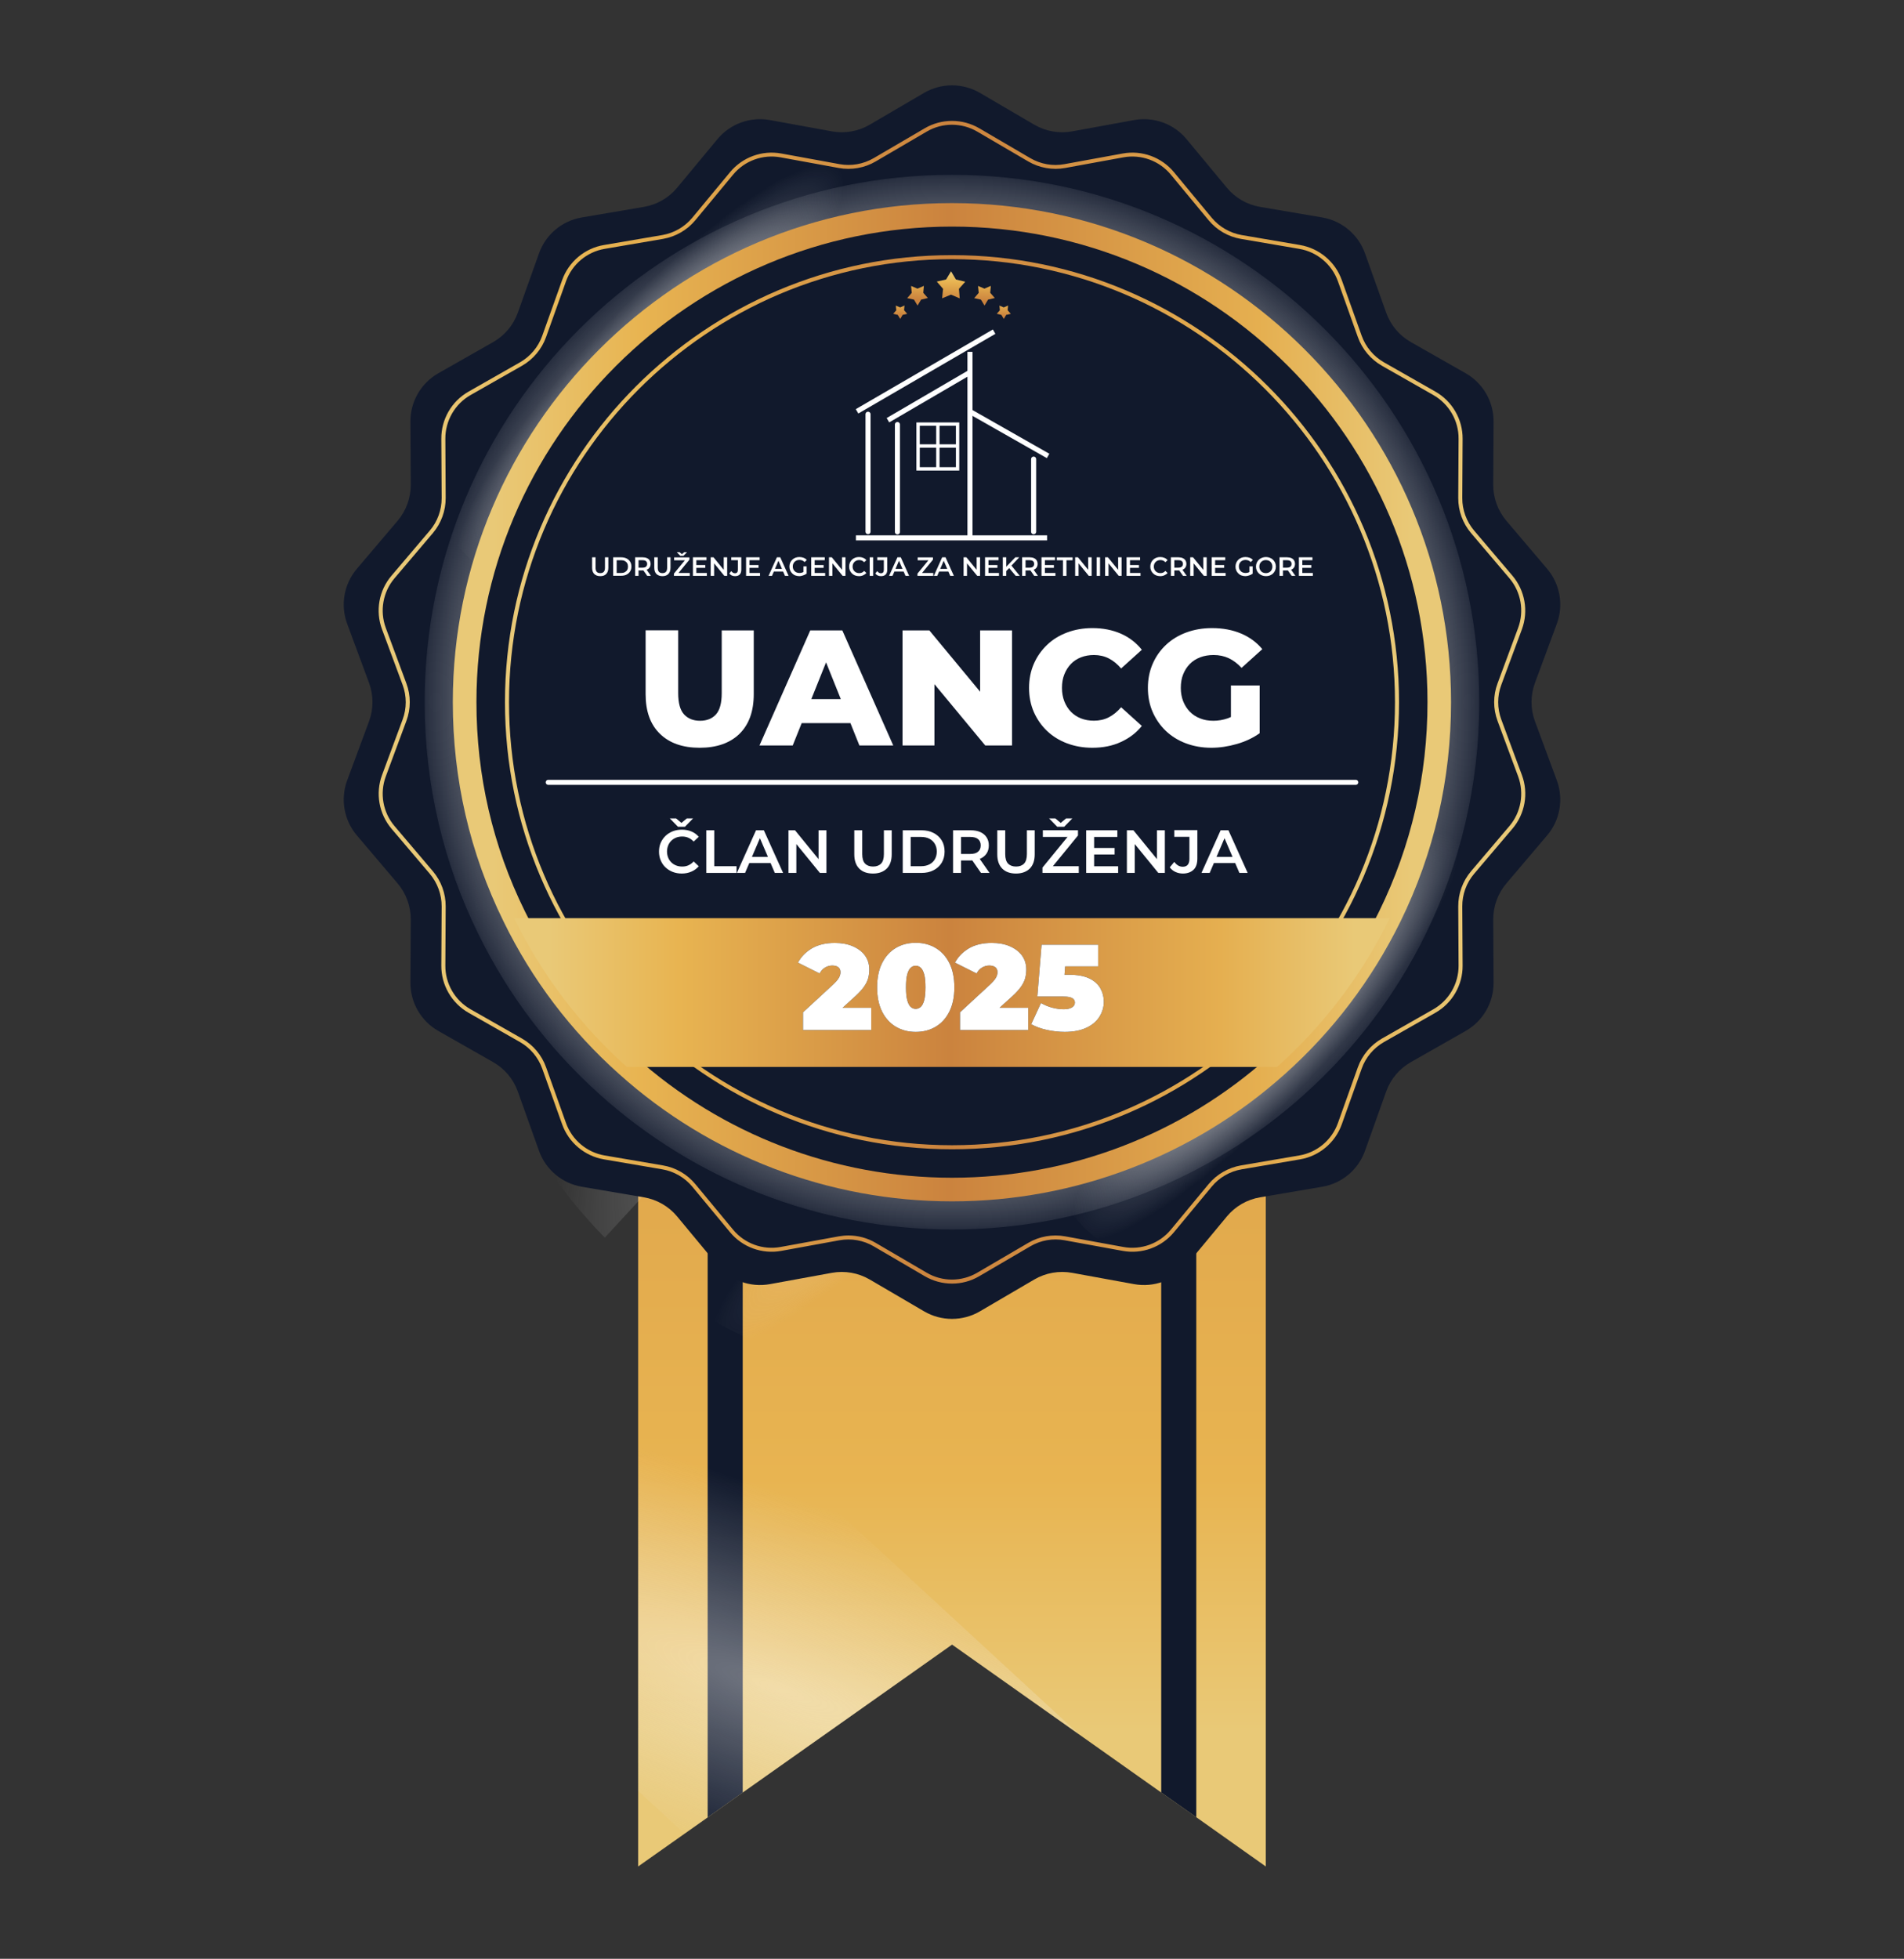 <?xml version="1.0" encoding="utf-8"?>
<!-- Generator: Adobe Illustrator 27.3.1, SVG Export Plug-In . SVG Version: 6.00 Build 0)  -->
<svg version="1.1" id="Layer_1" xmlns="http://www.w3.org/2000/svg" xmlns:xlink="http://www.w3.org/1999/xlink" x="0px" y="0px"
	 viewBox="0 0 282.94 291.06" style="enable-background:new 0 0 282.94 291.06;" xml:space="preserve">
<rect x="0" y="0" width="282.94" height="291.06" fill="#333333" stroke="none"/>
<style type="text/css">
	.st0{fill:url(#SVGID_1_);}
	.st1{fill:url(#SVGID_00000088823401589778659890000018041156016347011743_);}
	.st2{fill:url(#SVGID_00000073686557057723556440000016724771226293802375_);}
	.st3{fill:url(#SVGID_00000109031449189198201930000016649576245951666070_);}
	.st4{fill:url(#SVGID_00000075147342255606220970000012821993824690468228_);}
	.st5{fill:url(#SVGID_00000095306422075878965610000014527670123858164369_);}
	.st6{fill:#11192C;}
	.st7{fill:url(#SVGID_00000142859454121254771990000006549218128897806748_);}
	
		.st8{opacity:0.5;clip-path:url(#SVGID_00000027590651167356492540000002382246517868173220_);fill:url(#SVGID_00000074442170299746197980000018357596530754424458_);}
	
		.st9{opacity:0.5;clip-path:url(#SVGID_00000027590651167356492540000002382246517868173220_);fill:url(#SVGID_00000074441599659788854940000016708780421880729001_);}
	.st10{fill:url(#SVGID_00000065073915258320137180000001634035210981684907_);}
	.st11{fill:url(#SVGID_00000020395232858679611820000002206270391126589320_);}
	.st12{fill:url(#SVGID_00000116211658833655027140000015468788479485625007_);}
	.st13{clip-path:url(#SVGID_00000058577013750702865500000006458270419848656783_);}
	.st14{opacity:0.4;fill:url(#SVGID_00000018946267154656750740000017649166241271465623_);}
	.st15{opacity:0.4;fill:url(#SVGID_00000028319382288332593280000004445129567656714649_);}
	.st16{fill:url(#SVGID_00000035507381955151634480000015591523175076470203_);}
	.st17{fill:url(#SVGID_00000075875399592180936160000009187611649676983741_);}
	.st18{fill:url(#SVGID_00000070106428469632435460000017374725211549145735_);}
	.st19{fill:url(#SVGID_00000158721679249070591110000001076572290225557659_);}
	.st20{fill:url(#SVGID_00000093143043645946790660000006973926971781590405_);}
	.st21{fill:url(#SVGID_00000103238995304305536990000009265764281475890608_);}
	.st22{fill:url(#SVGID_00000103263433394552824960000003270669091159487895_);}
	.st23{fill:url(#SVGID_00000078008938449944555930000003703315983085715377_);}
	.st24{fill:url(#SVGID_00000065777664940762178740000012792158419907227279_);}
	.st25{fill:#FFFFFF;}
	.st26{fill:none;stroke:#FFFFFF;stroke-width:0.75;stroke-linecap:round;stroke-miterlimit:10;}
	.st27{fill:url(#SVGID_00000173122670305874015180000013780496672165716145_);}
	
		.st28{opacity:0.5;clip-path:url(#SVGID_00000105396729808961263560000008540858403718987958_);fill:url(#SVGID_00000011716192410134390340000005468734162534449316_);}
	
		.st29{opacity:0.5;clip-path:url(#SVGID_00000105396729808961263560000008540858403718987958_);fill:url(#SVGID_00000033347895994026993880000007238980162705099907_);}
	.st30{opacity:0.9;fill:url(#SVGID_00000012431334819018013970000003916293659395010198_);}
	.st31{fill:url(#SVGID_00000039125122623750069910000006704917759644163259_);}
	.st32{fill:url(#SVGID_00000078726279625901067630000004373145751018416002_);}
	.st33{fill:url(#SVGID_00000049222205557527863980000016380798660138280375_);}
	.st34{fill:url(#SVGID_00000173879480858078547040000003613199330827713672_);}
	.st35{fill:url(#SVGID_00000044875689269476496690000011812720490177693595_);}
	.st36{fill:url(#SVGID_00000008151174255862263960000010440455345452201109_);}
	.st37{fill:url(#SVGID_00000063620013382383211420000007198035224984684940_);}
	.st38{clip-path:url(#SVGID_00000025415199229825004080000013930839758305190838_);}
	.st39{opacity:0.5;fill:url(#SVGID_00000103954833463083839670000008419530810991393686_);}
	.st40{opacity:0.5;fill:url(#SVGID_00000100351013109133375250000008752862649866433448_);}
	.st41{opacity:0.9;fill:url(#SVGID_00000176727659248414404360000005588803201982618257_);}
	.st42{fill:url(#SVGID_00000029019335157399082850000001471755522261294481_);}
	.st43{clip-path:url(#SVGID_00000080192604168045049310000005256567334436259481_);}
	.st44{opacity:0.4;fill:url(#SVGID_00000006672292257371977270000009661366106244956806_);}
	.st45{opacity:0.4;fill:url(#SVGID_00000146490706576702584110000005850427984048414889_);}
	.st46{fill:url(#SVGID_00000079449488344126196500000015507006800230684334_);}
	.st47{fill:url(#SVGID_00000082338600559433063030000018228850758538402218_);}
	.st48{fill:url(#SVGID_00000078743092910434260620000010706764658712522384_);}
	.st49{fill:url(#SVGID_00000001638526995119324590000015467653195355028881_);}
	.st50{fill:url(#SVGID_00000137092813881279375920000003186586218099479441_);}
	.st51{fill:url(#SVGID_00000147932532447855050240000001820302060945757346_);}
	.st52{fill:url(#SVGID_00000146465603747128730090000016214908830117833116_);}
	.st53{fill:url(#SVGID_00000079471711080447180950000018220713622654304157_);}
	.st54{fill:url(#SVGID_00000085949551405415829360000005523916933677474958_);}
	
		.st55{clip-path:url(#SVGID_00000043446657345421143420000017649939237810165949_);fill:url(#SVGID_00000083068700720897466250000014685539525370472596_);}
	.st56{clip-path:url(#SVGID_00000043446657345421143420000017649939237810165949_);fill:#11192C;}
	.st57{clip-path:url(#SVGID_00000043446657345421143420000017649939237810165949_);}
	
		.st58{opacity:0.4;clip-path:url(#SVGID_00000041283068582537047350000000571872306744561307_);fill:url(#SVGID_00000029015407915348741500000001546018017155529612_);}
	
		.st59{opacity:0.4;clip-path:url(#SVGID_00000041283068582537047350000000571872306744561307_);fill:url(#SVGID_00000094606805899726080020000007036368381579131804_);}
	.st60{clip-path:url(#SVGID_00000155829249225204890330000017711216481146430092_);}
	.st61{opacity:0.4;fill:url(#SVGID_00000043451965728728651180000012046661029359940481_);}
	.st62{opacity:0.4;fill:url(#SVGID_00000165947776100511888600000009530830263582483116_);}
	.st63{fill:url(#SVGID_00000035517652077919737660000017377762190790213765_);}
	
		.st64{opacity:0.5;clip-path:url(#SVGID_00000074443531387420810430000016250393288292799635_);fill:url(#SVGID_00000142138557881638073860000016969358914423870113_);}
	
		.st65{opacity:0.5;clip-path:url(#SVGID_00000074443531387420810430000016250393288292799635_);fill:url(#SVGID_00000129924471838840859130000006989121214305116581_);}
	.st66{opacity:0.9;fill:url(#SVGID_00000007388502676297055960000016824359280484661154_);}
	.st67{fill:url(#SVGID_00000024693692663373361690000017350880899864640412_);}
	.st68{fill:url(#SVGID_00000050622852993820231760000013829757946535568812_);}
	.st69{fill:url(#SVGID_00000171718514504950319440000000840631008777812357_);}
	.st70{fill:none;stroke:#FFFFFF;stroke-width:0.75;stroke-miterlimit:10;}
	.st71{fill:none;stroke:#FFFFFF;stroke-width:0.5;stroke-miterlimit:10;}
	.st72{fill:url(#SVGID_00000021110082034745718110000009563638988072491674_);}
	.st73{fill:url(#SVGID_00000059994605984463572040000015214260351342483614_);}
	.st74{fill:url(#SVGID_00000139282464362295783050000010336393220665717176_);}
	.st75{fill:url(#SVGID_00000129914250466498717030000016294087861691085725_);}
	.st76{fill:url(#SVGID_00000036940130600875134230000007998548817319452821_);}
</style>
<g>
	<defs>
		<rect id="SVGID_00000044871186340107616020000017460815230276748930_" x="94.83" y="33.24" width="93.27" height="244.1"/>
	</defs>
	<clipPath id="SVGID_00000163049231385688201620000000832476012203391165_">
		<use xlink:href="#SVGID_00000044871186340107616020000017460815230276748930_"  style="overflow:visible;"/>
	</clipPath>
	
		<linearGradient id="SVGID_1_" gradientUnits="userSpaceOnUse" x1="580.48" y1="-22.958" x2="1082.056" y2="-22.958" gradientTransform="matrix(6.123234e-17 -1 1 6.123234e-17 164.426 857.822)">
		<stop  offset="0.04" style="stop-color:#E9C977"/>
		<stop  offset="0.115" style="stop-color:#E8B451"/>
		<stop  offset="0.497" style="stop-color:#CB833E"/>
		<stop  offset="0.89" style="stop-color:#E5AF50"/>
		<stop  offset="0.96" style="stop-color:#E9C977"/>
	</linearGradient>
	<polygon style="clip-path:url(#SVGID_00000163049231385688201620000000832476012203391165_);fill:url(#SVGID_1_);" points="
		177.77,-216.92 188.1,-224.23 188.1,277.34 177.77,270.02 172.56,266.35 141.48,244.37 110.37,266.35 105.16,270.05 94.83,277.34 
		94.83,-224.23 105.16,-216.95 110.37,-213.24 141.48,-191.26 172.56,-213.24 	"/>
	<polygon style="clip-path:url(#SVGID_00000163049231385688201620000000832476012203391165_);fill:#11192C;" points="
		105.16,-216.95 110.37,-213.24 110.37,266.35 105.16,270.05 	"/>
	<polygon style="clip-path:url(#SVGID_00000163049231385688201620000000832476012203391165_);fill:#11192C;" points="
		177.77,-216.92 177.77,270.02 172.56,266.35 172.56,-213.24 	"/>
	<g style="clip-path:url(#SVGID_00000163049231385688201620000000832476012203391165_);">
		<defs>
			<polygon id="SVGID_00000101815685439967340450000017079805868206337678_" points="177.77,-216.92 188.1,-224.23 188.1,277.34 
				177.77,270.02 172.56,266.35 141.48,244.37 110.37,266.35 105.16,270.05 94.83,277.34 94.83,-224.23 105.16,-216.95 
				110.37,-213.24 141.48,-191.26 172.56,-213.24 			"/>
		</defs>
		<clipPath id="SVGID_00000173851079449548072830000016565236308577005704_">
			<use xlink:href="#SVGID_00000101815685439967340450000017079805868206337678_"  style="overflow:visible;"/>
		</clipPath>
		
			<radialGradient id="SVGID_00000173152889053498746060000008555399333929844122_" cx="114.739" cy="-562.968" r="120.922" gradientTransform="matrix(-0.98 -0.371 0.134 -0.194 303.578 184.289)" gradientUnits="userSpaceOnUse">
			<stop  offset="0" style="stop-color:#FFFFFF"/>
			<stop  offset="1" style="stop-color:#EFEFEF;stop-opacity:0"/>
		</radialGradient>
		
			<polygon style="opacity:0.4;clip-path:url(#SVGID_00000173851079449548072830000016565236308577005704_);fill:url(#SVGID_00000173152889053498746060000008555399333929844122_);" points="
			227.01,319.17 192.71,356.37 4.81,183.11 39.12,145.91 		"/>
	</g>
</g>
<g>
	<defs>
		<path id="SVGID_00000018195278786808094360000004350153498776404918_" d="M213.89,133.09c0,11.42-2.64,22.23-7.35,31.83
			c-4.13,8.42-9.84,15.93-16.76,22.11c-12.81,11.5-29.75,18.49-48.31,18.49c-18.56,0-35.5-6.98-48.31-18.49
			c-6.91-6.18-12.63-13.69-16.75-22.11c-4.73-9.6-7.37-20.41-7.37-31.83c0-40,32.43-72.41,72.42-72.41
			C181.47,60.68,213.89,93.09,213.89,133.09z"/>
	</defs>
	<clipPath id="SVGID_00000164492795556870258750000008246768049355554706_">
		<use xlink:href="#SVGID_00000018195278786808094360000004350153498776404918_"  style="overflow:visible;"/>
	</clipPath>
	<g style="clip-path:url(#SVGID_00000164492795556870258750000008246768049355554706_);">
		
			<radialGradient id="SVGID_00000183939844217828045890000008404164658434756490_" cx="-273.066" cy="-288.43" r="98.764" gradientTransform="matrix(0.371 -0.98 0.194 0.134 278.782 -109.799)" gradientUnits="userSpaceOnUse">
			<stop  offset="0" style="stop-color:#FFFFFF"/>
			<stop  offset="1" style="stop-color:#EFEFEF;stop-opacity:0"/>
		</radialGradient>
		<polygon style="opacity:0.4;fill:url(#SVGID_00000183939844217828045890000008404164658434756490_);" points="65.75,210.06 
			35.37,182.05 176.89,28.58 207.27,56.6 		"/>
		
			<radialGradient id="SVGID_00000134972149378190523280000013209817939366942634_" cx="7.538" cy="191.496" r="68.938" gradientTransform="matrix(0.794 -0.769 0.094 0.104 136.428 133.033)" gradientUnits="userSpaceOnUse">
			<stop  offset="0" style="stop-color:#FFFFFF"/>
			<stop  offset="1" style="stop-color:#EFEFEF;stop-opacity:0"/>
		</radialGradient>
		<polygon style="opacity:0.4;fill:url(#SVGID_00000134972149378190523280000013209817939366942634_);" points="104.28,224.08 
			88.31,209.36 216.59,70.25 232.56,84.97 		"/>
	</g>
</g>
<path class="st6" d="M145.62,13.8l8.08,4.73c1.7,0.99,3.69,1.34,5.62,0.99l9.21-1.68c2.92-0.53,5.9,0.55,7.8,2.84l5.98,7.21
	c1.25,1.51,3.01,2.53,4.94,2.85l9.23,1.57c2.93,0.5,5.36,2.54,6.36,5.33l3.15,8.82c0.66,1.85,1.96,3.4,3.67,4.37l8.14,4.63
	c2.58,1.47,4.17,4.22,4.15,7.19l-0.05,9.36c-0.01,1.96,0.68,3.87,1.95,5.37l6.06,7.14c1.92,2.26,2.47,5.39,1.44,8.17l-3.25,8.78
	c-0.68,1.84-0.68,3.87,0,5.71l3.25,8.78c1.03,2.78,0.48,5.91-1.44,8.17l-6.06,7.14c-1.27,1.5-1.96,3.4-1.95,5.37l0.05,9.36
	c0.02,2.97-1.57,5.72-4.15,7.19l-8.14,4.63c-1.71,0.97-3.01,2.52-3.67,4.37l-3.15,8.82c-1,2.8-3.43,4.84-6.36,5.33l-9.23,1.57
	c-1.94,0.33-3.69,1.34-4.94,2.85l-5.98,7.21c-1.9,2.29-4.88,3.37-7.8,2.84l-9.21-1.68c-1.93-0.35-3.93,0-5.62,0.99l-8.08,4.73
	c-2.56,1.5-5.74,1.5-8.3,0l-8.08-4.73c-1.7-0.99-3.69-1.34-5.62-0.99l-9.21,1.68c-2.92,0.53-5.9-0.55-7.8-2.84l-5.98-7.21
	c-1.25-1.51-3.01-2.52-4.94-2.85l-9.23-1.57c-2.93-0.5-5.36-2.54-6.36-5.33l-3.15-8.82c-0.66-1.85-1.96-3.4-3.67-4.37l-8.14-4.63
	c-2.58-1.47-4.17-4.22-4.15-7.19l0.05-9.36c0.01-1.96-0.68-3.87-1.95-5.37l-6.06-7.14c-1.92-2.26-2.47-5.39-1.44-8.17l3.25-8.78
	c0.68-1.84,0.68-3.87,0-5.71l-3.25-8.78c-1.03-2.78-0.48-5.91,1.44-8.17l6.06-7.14c1.27-1.5,1.96-3.4,1.95-5.37l-0.05-9.36
	c-0.02-2.97,1.57-5.72,4.15-7.19l8.14-4.63c1.71-0.97,3.01-2.52,3.67-4.37l3.15-8.82c1-2.8,3.43-4.84,6.36-5.33l9.23-1.57
	c1.94-0.33,3.69-1.34,4.94-2.85l5.98-7.21c1.9-2.29,4.88-3.37,7.8-2.84l9.21,1.68c1.93,0.35,3.93,0,5.62-0.99l8.08-4.73
	C139.88,12.31,143.05,12.31,145.62,13.8z"/>
<linearGradient id="SVGID_00000057124098710449168940000002249798335906711447_" gradientUnits="userSpaceOnUse" x1="56.261" y1="104.337" x2="226.675" y2="104.337">
	<stop  offset="0.04" style="stop-color:#E9C977"/>
	<stop  offset="0.188" style="stop-color:#E8B451"/>
	<stop  offset="0.497" style="stop-color:#CB833E"/>
	<stop  offset="0.807" style="stop-color:#E5AF50"/>
	<stop  offset="0.96" style="stop-color:#E9C977"/>
</linearGradient>
<path style="fill:url(#SVGID_00000057124098710449168940000002249798335906711447_);" d="M141.47,190.73c-1.4,0-2.8-0.37-4.05-1.1
	l-7.59-4.44c-1.53-0.9-3.33-1.21-5.08-0.9l-8.65,1.58c-2.84,0.52-5.76-0.54-7.61-2.77l-5.61-6.77c-1.13-1.36-2.72-2.28-4.47-2.58
	l-8.67-1.48c-2.85-0.49-5.23-2.48-6.2-5.2l-2.96-8.28c-0.6-1.67-1.77-3.07-3.31-3.95l-7.64-4.35c-2.51-1.43-4.07-4.12-4.05-7.01
	l0.05-8.79c0.01-1.77-0.62-3.49-1.76-4.85l-5.69-6.7c-1.87-2.21-2.41-5.26-1.41-7.97l3.06-8.25c0.62-1.66,0.62-3.49,0-5.16
	l-3.06-8.25c-1.01-2.71-0.47-5.77,1.41-7.97l5.69-6.7c1.15-1.35,1.77-3.07,1.76-4.84l-0.05-8.8c-0.02-2.89,1.53-5.58,4.05-7.01
	l7.64-4.35c1.54-0.88,2.72-2.28,3.31-3.95l2.96-8.28c0.97-2.72,3.35-4.72,6.2-5.2l8.67-1.48c1.75-0.3,3.33-1.21,4.47-2.58l5.61-6.77
	c1.85-2.23,4.76-3.29,7.61-2.77l8.65,1.58c1.74,0.32,3.55,0,5.08-0.89l7.59-4.44c2.5-1.46,5.6-1.46,8.1,0l7.59,4.44
	c1.53,0.89,3.33,1.22,5.08,0.89l8.65-1.58c2.85-0.52,5.76,0.54,7.61,2.77l5.61,6.77c1.13,1.36,2.72,2.28,4.46,2.58l8.67,1.48
	c2.85,0.49,5.23,2.48,6.2,5.2l2.96,8.28c0.6,1.67,1.77,3.07,3.31,3.95l7.64,4.35c2.51,1.43,4.07,4.12,4.05,7.01l-0.05,8.8
	c-0.01,1.77,0.62,3.49,1.76,4.84l5.69,6.7c1.87,2.21,2.41,5.26,1.41,7.97l-3.06,8.25c-0.62,1.66-0.62,3.49,0,5.16l3.06,8.25
	c1.01,2.71,0.47,5.77-1.41,7.97l-5.69,6.7c-1.15,1.35-1.77,3.07-1.76,4.85l0.05,8.79c0.02,2.89-1.53,5.58-4.05,7.01l-7.64,4.35
	c-1.54,0.88-2.72,2.28-3.31,3.95l-2.96,8.28c-0.97,2.72-3.35,4.72-6.2,5.2l-8.67,1.48c-1.75,0.3-3.33,1.21-4.46,2.58l-5.61,6.77
	c-1.85,2.23-4.76,3.29-7.61,2.77l-8.65-1.58c-1.75-0.32-3.55,0-5.08,0.9l-7.59,4.44C144.27,190.37,142.87,190.73,141.47,190.73z
	 M126.08,183.58c1.42,0,2.82,0.37,4.05,1.1l7.59,4.44c2.31,1.35,5.18,1.35,7.49,0l7.59-4.44c1.65-0.97,3.6-1.31,5.49-0.97l8.65,1.58
	c2.63,0.48,5.33-0.5,7.04-2.56l5.61-6.77c1.22-1.47,2.94-2.46,4.82-2.79l8.67-1.48c2.64-0.45,4.84-2.29,5.74-4.82l2.96-8.28
	c0.64-1.8,1.92-3.32,3.58-4.27l7.64-4.35c2.33-1.33,3.76-3.81,3.75-6.49l-0.05-8.79c-0.01-1.92,0.67-3.78,1.91-5.24l5.69-6.7
	c1.73-2.04,2.23-4.87,1.3-7.38l-3.06-8.25c-0.67-1.8-0.67-3.78,0-5.57l3.06-8.25c0.93-2.51,0.43-5.34-1.3-7.38l-5.69-6.7
	c-1.24-1.46-1.92-3.32-1.91-5.23l0.05-8.8c0.02-2.68-1.42-5.16-3.75-6.49l-7.64-4.35c-1.66-0.95-2.94-2.46-3.58-4.27l-2.96-8.28
	c-0.9-2.52-3.1-4.37-5.74-4.82l-8.67-1.48c-1.89-0.32-3.6-1.31-4.82-2.79l-5.61-6.77c-1.71-2.06-4.4-3.04-7.04-2.56l-8.65,1.58
	c-1.88,0.34-3.83,0-5.49-0.97l-7.59-4.44c-2.31-1.35-5.18-1.35-7.49,0l-7.59,4.44c-1.65,0.97-3.6,1.31-5.49,0.97l-8.65-1.58
	c-2.64-0.48-5.33,0.5-7.04,2.56l-5.61,6.77c-1.22,1.48-2.94,2.46-4.82,2.79l-8.67,1.48c-2.64,0.45-4.84,2.3-5.74,4.82l-2.96,8.28
	c-0.64,1.8-1.92,3.32-3.58,4.27l-7.64,4.35c-2.33,1.33-3.76,3.81-3.75,6.49l0.05,8.79c0.01,1.92-0.67,3.77-1.91,5.24l-5.69,6.7
	c-1.73,2.04-2.23,4.87-1.3,7.38l3.06,8.25c0.67,1.8,0.67,3.77,0,5.57l-3.06,8.25c-0.93,2.51-0.43,5.34,1.3,7.38l5.69,6.7
	c1.24,1.46,1.92,3.32,1.91,5.24l-0.05,8.79c-0.02,2.68,1.42,5.16,3.75,6.49l7.64,4.35c1.66,0.95,2.94,2.46,3.58,4.27l2.96,8.28
	c0.9,2.52,3.1,4.37,5.74,4.82l8.67,1.48c1.89,0.32,3.6,1.31,4.82,2.79l5.61,6.77c1.71,2.06,4.41,3.04,7.04,2.56l8.65-1.58
	C125.12,183.63,125.6,183.58,126.08,183.58z"/>
<g>
	<defs>
		<path id="SVGID_00000162349492178311266320000016388639639974510514_" d="M145.62,13.8l8.08,4.73c1.7,0.99,3.69,1.34,5.62,0.99
			l9.21-1.68c2.92-0.53,5.9,0.55,7.8,2.84l5.98,7.21c1.25,1.51,3.01,2.53,4.94,2.85l9.23,1.57c2.93,0.5,5.36,2.54,6.36,5.33
			l3.15,8.82c0.66,1.85,1.96,3.4,3.67,4.37l8.14,4.63c2.58,1.47,4.17,4.22,4.15,7.19l-0.05,9.36c-0.01,1.96,0.68,3.87,1.95,5.37
			l6.06,7.14c1.92,2.26,2.47,5.39,1.44,8.17l-3.25,8.78c-0.68,1.84-0.68,3.87,0,5.71l3.25,8.78c1.03,2.78,0.48,5.91-1.44,8.17
			l-6.06,7.14c-1.27,1.5-1.96,3.4-1.95,5.37l0.05,9.36c0.02,2.97-1.57,5.72-4.15,7.19l-8.14,4.63c-1.71,0.97-3.01,2.52-3.67,4.37
			l-3.15,8.82c-1,2.8-3.43,4.84-6.36,5.33l-9.23,1.57c-1.94,0.33-3.69,1.34-4.94,2.85l-5.98,7.21c-1.9,2.29-4.88,3.37-7.8,2.84
			l-9.21-1.68c-1.93-0.35-3.93,0-5.62,0.99l-8.08,4.73c-2.56,1.5-5.74,1.5-8.3,0l-8.08-4.73c-1.7-0.99-3.69-1.34-5.62-0.99
			l-9.21,1.68c-2.92,0.53-5.9-0.55-7.8-2.84l-5.98-7.21c-1.25-1.51-3.01-2.52-4.94-2.85l-9.23-1.57c-2.93-0.5-5.36-2.54-6.36-5.33
			l-3.15-8.82c-0.66-1.85-1.96-3.4-3.67-4.37l-8.14-4.63c-2.58-1.47-4.17-4.22-4.15-7.19l0.05-9.36c0.01-1.96-0.68-3.87-1.95-5.37
			l-6.06-7.14c-1.92-2.26-2.47-5.39-1.44-8.17l3.25-8.78c0.68-1.84,0.68-3.87,0-5.71l-3.25-8.78c-1.03-2.78-0.48-5.91,1.44-8.17
			l6.06-7.14c1.27-1.5,1.96-3.4,1.95-5.37l-0.05-9.36c-0.02-2.97,1.57-5.72,4.15-7.19l8.14-4.63c1.71-0.97,3.01-2.52,3.67-4.37
			l3.15-8.82c1-2.8,3.43-4.84,6.36-5.33l9.23-1.57c1.94-0.33,3.69-1.34,4.94-2.85l5.98-7.21c1.9-2.29,4.88-3.37,7.8-2.84l9.21,1.68
			c1.93,0.35,3.93,0,5.62-0.99l8.08-4.73C139.88,12.31,143.05,12.31,145.62,13.8z"/>
	</defs>
	<clipPath id="SVGID_00000065061959858600857960000013354681290320481156_">
		<use xlink:href="#SVGID_00000162349492178311266320000016388639639974510514_"  style="overflow:visible;"/>
	</clipPath>
	
		<radialGradient id="SVGID_00000077281963618091511630000013063870071464813706_" cx="144.035" cy="159.782" r="40.726" gradientTransform="matrix(0.687 -0.727 0.163 0.154 -28.353 134.702)" gradientUnits="userSpaceOnUse">
		<stop  offset="0" style="stop-color:#FFFFFF"/>
		<stop  offset="1" style="stop-color:#EFEFEF;stop-opacity:0"/>
	</radialGradient>
	
		<circle style="opacity:0.5;clip-path:url(#SVGID_00000065061959858600857960000013354681290320481156_);fill:url(#SVGID_00000077281963618091511630000013063870071464813706_);" cx="98.66" cy="53.75" r="41.07"/>
	
		<radialGradient id="SVGID_00000111155918341619826680000004422200911787207817_" cx="230.547" cy="263.515" r="40.726" gradientTransform="matrix(0.687 -0.727 0.163 0.154 -13.312 281.066)" gradientUnits="userSpaceOnUse">
		<stop  offset="0" style="stop-color:#FFFFFF"/>
		<stop  offset="1" style="stop-color:#EFEFEF;stop-opacity:0"/>
	</radialGradient>
	
		<circle style="opacity:0.5;clip-path:url(#SVGID_00000065061959858600857960000013354681290320481156_);fill:url(#SVGID_00000111155918341619826680000004422200911787207817_);" cx="190.04" cy="153.23" r="41.07"/>
</g>
<radialGradient id="SVGID_00000067947428279830032330000013630652287635156887_" cx="141.468" cy="104.337" r="89.802" gradientUnits="userSpaceOnUse">
	<stop  offset="0.656" style="stop-color:#C4C4C4"/>
	<stop  offset="0.729" style="stop-color:#C8C8C8;stop-opacity:0.703"/>
	<stop  offset="0.807" style="stop-color:#D5D5D5;stop-opacity:0.383"/>
	<stop  offset="0.887" style="stop-color:#EBEBEB;stop-opacity:0.053"/>
	<stop  offset="0.9" style="stop-color:#EFEFEF;stop-opacity:0"/>
</radialGradient>
<path style="opacity:0.9;fill:url(#SVGID_00000067947428279830032330000013630652287635156887_);" d="M219.82,104.33
	c0,12.36-2.86,24.06-7.95,34.44c-4.47,9.11-10.65,17.23-18.13,23.92c-13.86,12.44-32.19,20-52.27,20c-20.08,0-38.41-7.56-52.27-20
	c-7.48-6.68-13.67-14.81-18.12-23.92c-5.12-10.39-7.97-22.09-7.97-34.44c0-43.27,35.09-78.35,78.36-78.35
	S219.82,61.06,219.82,104.33z"/>
<path class="st6" d="M213.89,104.33c0,11.42-2.64,22.23-7.35,31.83c-4.13,8.42-9.84,15.93-16.76,22.11
	c-12.81,11.5-29.75,18.49-48.31,18.49c-18.56,0-35.5-6.98-48.31-18.49c-6.91-6.18-12.63-13.69-16.75-22.11
	c-4.73-9.6-7.37-20.41-7.37-31.83c0-40,32.43-72.41,72.42-72.41C181.47,31.92,213.89,64.34,213.89,104.33z"/>
<linearGradient id="SVGID_00000139267732661427968470000003349484039731629484_" gradientUnits="userSpaceOnUse" x1="67.299" y1="104.337" x2="215.637" y2="104.337">
	<stop  offset="0.04" style="stop-color:#E9C977"/>
	<stop  offset="0.188" style="stop-color:#E8B451"/>
	<stop  offset="0.497" style="stop-color:#CB833E"/>
	<stop  offset="0.807" style="stop-color:#E5AF50"/>
	<stop  offset="0.96" style="stop-color:#E9C977"/>
</linearGradient>
<path style="fill:url(#SVGID_00000139267732661427968470000003349484039731629484_);" d="M141.47,178.51
	c-18.31,0-35.88-6.72-49.48-18.93c-7.18-6.41-12.95-14.03-17.15-22.64c-5.01-10.16-7.55-21.13-7.55-32.6
	c0-40.89,33.27-74.16,74.18-74.16c40.89,0,74.16,33.27,74.16,74.16c0,11.45-2.53,22.42-7.52,32.6
	c-4.24,8.63-10.01,16.25-17.16,22.64C177.36,171.78,159.78,178.51,141.47,178.51z M141.47,33.67c-38.97,0-70.67,31.7-70.67,70.66
	c0,10.93,2.42,21.38,7.19,31.06c4.01,8.21,9.5,15.46,16.34,21.57c12.96,11.63,29.7,18.04,47.14,18.04
	c17.44,0,34.18-6.41,47.14-18.04c6.81-6.09,12.32-13.35,16.35-21.57c4.75-9.7,7.17-20.15,7.17-31.06
	C212.13,65.37,180.44,33.67,141.47,33.67z"/>
<g>
	
		<linearGradient id="SVGID_00000105416247245425490870000014235525316590314400_" gradientUnits="userSpaceOnUse" x1="75.036" y1="104.338" x2="207.9" y2="104.338">
		<stop  offset="0.04" style="stop-color:#E9C977"/>
		<stop  offset="0.188" style="stop-color:#E8B451"/>
		<stop  offset="0.497" style="stop-color:#CB833E"/>
		<stop  offset="0.807" style="stop-color:#E5AF50"/>
		<stop  offset="0.96" style="stop-color:#E9C977"/>
	</linearGradient>
	<path style="fill:url(#SVGID_00000105416247245425490870000014235525316590314400_);" d="M141.47,170.77
		c-36.63,0-66.43-29.8-66.43-66.43s29.8-66.43,66.43-66.43c36.63,0,66.43,29.8,66.43,66.43S178.1,170.77,141.47,170.77z
		 M141.47,38.51c-36.3,0-65.83,29.53-65.83,65.83c0,36.3,29.53,65.83,65.83,65.83s65.83-29.53,65.83-65.83
		C207.3,68.04,177.77,38.51,141.47,38.51z"/>
</g>
<linearGradient id="SVGID_00000150811132311931326590000006282468483748203960_" gradientUnits="userSpaceOnUse" x1="76.407" y1="147.485" x2="206.529" y2="147.485">
	<stop  offset="0.04" style="stop-color:#E9C977"/>
	<stop  offset="0.188" style="stop-color:#E8B451"/>
	<stop  offset="0.497" style="stop-color:#CB833E"/>
	<stop  offset="0.807" style="stop-color:#E5AF50"/>
	<stop  offset="0.96" style="stop-color:#E9C977"/>
</linearGradient>
<path style="fill:url(#SVGID_00000150811132311931326590000006282468483748203960_);" d="M206.53,136.43
	c-4.13,8.42-9.84,15.93-16.76,22.11H93.15c-6.91-6.18-12.63-13.69-16.75-22.11H206.53z"/>
<g>
	<path class="st25" d="M89.2,85.61c-0.38,0-0.67-0.11-0.89-0.32c-0.21-0.21-0.32-0.52-0.32-0.92v-1.56h0.51v1.54
		c0,0.28,0.06,0.49,0.18,0.62c0.12,0.13,0.29,0.19,0.52,0.19s0.4-0.06,0.52-0.19c0.12-0.13,0.18-0.33,0.18-0.62v-1.54h0.5v1.56
		c0,0.4-0.11,0.71-0.32,0.92C89.87,85.51,89.58,85.61,89.2,85.61z"/>
	<path class="st25" d="M91.12,85.57v-2.76h1.2c0.3,0,0.56,0.06,0.79,0.17c0.23,0.12,0.4,0.28,0.53,0.48s0.19,0.45,0.19,0.72
		c0,0.28-0.06,0.52-0.19,0.72s-0.3,0.37-0.53,0.48c-0.23,0.12-0.49,0.17-0.79,0.17H91.12z M91.64,85.14h0.67
		c0.21,0,0.39-0.04,0.54-0.12s0.27-0.19,0.35-0.33c0.08-0.14,0.12-0.31,0.12-0.5c0-0.19-0.04-0.36-0.12-0.5
		c-0.08-0.14-0.2-0.25-0.35-0.33c-0.15-0.08-0.33-0.12-0.54-0.12h-0.67V85.14z"/>
	<path class="st25" d="M94.38,85.57v-2.76h1.13c0.24,0,0.45,0.04,0.63,0.12c0.17,0.08,0.31,0.19,0.4,0.34s0.14,0.32,0.14,0.52
		s-0.05,0.38-0.14,0.52c-0.09,0.15-0.23,0.26-0.4,0.33c-0.17,0.08-0.38,0.12-0.63,0.12h-0.85l0.23-0.23v1.04H94.38z M94.89,84.59
		l-0.23-0.24h0.83c0.23,0,0.4-0.05,0.51-0.15s0.17-0.23,0.17-0.41c0-0.18-0.06-0.31-0.17-0.41c-0.11-0.09-0.28-0.14-0.51-0.14h-0.83
		L94.89,83V84.59z M96.18,85.57l-0.7-1h0.55l0.7,1H96.18z"/>
	<path class="st25" d="M98.44,85.61c-0.38,0-0.67-0.11-0.89-0.32c-0.21-0.21-0.32-0.52-0.32-0.92v-1.56h0.51v1.54
		c0,0.28,0.06,0.49,0.18,0.62c0.12,0.13,0.29,0.19,0.52,0.19s0.4-0.06,0.52-0.19c0.12-0.13,0.18-0.33,0.18-0.62v-1.54h0.5v1.56
		c0,0.4-0.11,0.71-0.32,0.92C99.11,85.51,98.81,85.61,98.44,85.61z"/>
	<path class="st25" d="M100.15,85.57v-0.34l1.78-2.17l0.06,0.19h-1.81v-0.43h2.27v0.34l-1.78,2.17l-0.06-0.19h1.89v0.43H100.15z
		 M101.1,82.59l-0.53-0.54h0.41l0.54,0.45h-0.38l0.54-0.45h0.41l-0.53,0.54H101.1z"/>
	<path class="st25" d="M103.48,85.14h1.56v0.43h-2.07v-2.76h2.01v0.43h-1.5V85.14z M103.44,83.96h1.37v0.42h-1.37V83.96z"/>
	<path class="st25" d="M105.61,85.57v-2.76h0.42l1.73,2.12h-0.21v-2.12h0.51v2.76h-0.42l-1.73-2.12h0.21v2.12H105.61z"/>
	<path class="st25" d="M109.23,85.61c-0.18,0-0.34-0.03-0.49-0.1s-0.27-0.17-0.36-0.3l0.29-0.35c0.08,0.1,0.16,0.18,0.25,0.24
		c0.09,0.05,0.19,0.08,0.3,0.08c0.29,0,0.43-0.17,0.43-0.51v-1.43h-0.98v-0.43h1.49v1.83c0,0.33-0.08,0.57-0.24,0.73
		S109.53,85.61,109.23,85.61z"/>
	<path class="st25" d="M111.38,85.14h1.56v0.43h-2.07v-2.76h2.01v0.43h-1.5V85.14z M111.35,83.96h1.37v0.42h-1.37V83.96z"/>
	<path class="st25" d="M114.21,85.57l1.24-2.76h0.5l1.24,2.76h-0.54l-1.07-2.48h0.2l-1.06,2.48H114.21z M114.78,84.93l0.14-0.4h1.49
		l0.14,0.4H114.78z"/>
	<path class="st25" d="M118.79,85.61c-0.22,0-0.41-0.04-0.59-0.1s-0.34-0.17-0.47-0.3c-0.13-0.13-0.24-0.28-0.31-0.45
		c-0.07-0.17-0.11-0.36-0.11-0.57c0-0.21,0.04-0.39,0.11-0.57c0.07-0.17,0.18-0.32,0.31-0.45c0.13-0.13,0.29-0.23,0.47-0.3
		c0.18-0.07,0.38-0.1,0.59-0.1c0.23,0,0.44,0.04,0.63,0.11s0.35,0.19,0.47,0.33l-0.32,0.31c-0.11-0.11-0.22-0.19-0.35-0.24
		s-0.26-0.08-0.41-0.08c-0.14,0-0.28,0.02-0.4,0.07c-0.12,0.05-0.23,0.11-0.32,0.2c-0.09,0.09-0.16,0.19-0.21,0.31
		c-0.05,0.12-0.07,0.25-0.07,0.39c0,0.14,0.02,0.27,0.07,0.39c0.05,0.12,0.12,0.22,0.21,0.31c0.09,0.09,0.19,0.16,0.31,0.2
		c0.12,0.05,0.25,0.07,0.4,0.07c0.14,0,0.27-0.02,0.4-0.06c0.13-0.04,0.25-0.12,0.36-0.22l0.29,0.38c-0.14,0.12-0.31,0.2-0.5,0.26
		S118.99,85.61,118.79,85.61z M119.39,85.19v-1.03h0.48v1.1L119.39,85.19z"/>
	<path class="st25" d="M121.06,85.14h1.56v0.43h-2.07v-2.76h2.01v0.43h-1.5V85.14z M121.02,83.96h1.37v0.42h-1.37V83.96z"/>
	<path class="st25" d="M123.19,85.57v-2.76h0.42l1.73,2.12h-0.21v-2.12h0.51v2.76h-0.42l-1.73-2.12h0.21v2.12H123.19z"/>
	<path class="st25" d="M127.65,85.61c-0.21,0-0.41-0.04-0.58-0.1s-0.34-0.17-0.47-0.3c-0.13-0.13-0.24-0.28-0.31-0.45
		c-0.07-0.17-0.11-0.36-0.11-0.57c0-0.21,0.04-0.39,0.11-0.57c0.07-0.17,0.18-0.32,0.31-0.45c0.13-0.13,0.29-0.23,0.47-0.3
		c0.18-0.07,0.37-0.1,0.59-0.1c0.23,0,0.43,0.04,0.62,0.12c0.19,0.08,0.34,0.19,0.47,0.34l-0.33,0.31c-0.1-0.11-0.21-0.19-0.33-0.24
		c-0.12-0.05-0.26-0.08-0.4-0.08s-0.28,0.02-0.4,0.07c-0.12,0.05-0.22,0.11-0.31,0.2c-0.09,0.09-0.16,0.19-0.21,0.31
		c-0.05,0.12-0.07,0.25-0.07,0.39c0,0.14,0.02,0.27,0.07,0.39c0.05,0.12,0.12,0.22,0.21,0.31c0.09,0.09,0.19,0.15,0.31,0.2
		c0.12,0.05,0.25,0.07,0.4,0.07s0.28-0.03,0.4-0.08c0.12-0.05,0.23-0.14,0.33-0.25l0.33,0.31c-0.13,0.15-0.29,0.26-0.47,0.34
		C128.09,85.57,127.88,85.61,127.65,85.61z"/>
	<path class="st25" d="M129.24,85.57v-2.76h0.51v2.76H129.24z"/>
	<path class="st25" d="M130.92,85.61c-0.18,0-0.34-0.03-0.49-0.1s-0.27-0.17-0.36-0.3l0.29-0.35c0.08,0.1,0.16,0.18,0.25,0.24
		c0.09,0.05,0.19,0.08,0.3,0.08c0.29,0,0.43-0.17,0.43-0.51v-1.43h-0.98v-0.43h1.49v1.83c0,0.33-0.08,0.57-0.24,0.73
		S131.22,85.61,130.92,85.61z"/>
	<path class="st25" d="M132.12,85.57l1.24-2.76h0.5l1.24,2.76h-0.54l-1.07-2.48h0.2l-1.06,2.48H132.12z M132.69,84.93l0.14-0.4h1.49
		l0.14,0.4H132.69z"/>
	<path class="st25" d="M136.34,85.57v-0.34l1.78-2.17l0.06,0.19h-1.81v-0.43h2.27v0.34l-1.78,2.17l-0.06-0.19h1.89v0.43H136.34z"/>
	<path class="st25" d="M138.77,85.57l1.24-2.76h0.5l1.24,2.76h-0.54l-1.07-2.48h0.2l-1.06,2.48H138.77z M139.34,84.93l0.14-0.4h1.49
		l0.14,0.4H139.34z"/>
	<path class="st25" d="M143.19,85.57v-2.76h0.42l1.73,2.12h-0.21v-2.12h0.51v2.76h-0.42l-1.73-2.12h0.21v2.12H143.19z"/>
	<path class="st25" d="M146.89,85.14h1.56v0.43h-2.07v-2.76h2.01v0.43h-1.5V85.14z M146.85,83.96h1.37v0.42h-1.37V83.96z"/>
	<path class="st25" d="M149.02,85.57v-2.76h0.51v2.76H149.02z M149.47,84.92l-0.03-0.61l1.44-1.5h0.58l-1.2,1.28l-0.28,0.31
		L149.47,84.92z M150.94,85.57l-1.06-1.26l0.34-0.37l1.32,1.63H150.94z"/>
	<path class="st25" d="M151.89,85.57v-2.76h1.13c0.24,0,0.45,0.04,0.63,0.12c0.17,0.08,0.31,0.19,0.4,0.34s0.14,0.32,0.14,0.52
		s-0.05,0.38-0.14,0.52c-0.09,0.15-0.23,0.26-0.4,0.33c-0.17,0.08-0.38,0.12-0.63,0.12h-0.85l0.23-0.23v1.04H151.89z M152.4,84.59
		l-0.23-0.24H153c0.23,0,0.4-0.05,0.51-0.15s0.17-0.23,0.17-0.41c0-0.18-0.06-0.31-0.17-0.41c-0.11-0.09-0.28-0.14-0.51-0.14h-0.83
		L152.4,83V84.59z M153.69,85.57l-0.7-1h0.55l0.7,1H153.69z"/>
	<path class="st25" d="M155.28,85.14h1.56v0.43h-2.07v-2.76h2.01v0.43h-1.5V85.14z M155.24,83.96h1.37v0.42h-1.37V83.96z"/>
	<path class="st25" d="M157.96,85.57v-2.32h-0.91v-0.43h2.34v0.43h-0.91v2.32H157.96z"/>
	<path class="st25" d="M159.77,85.57v-2.76h0.42l1.73,2.12h-0.21v-2.12h0.51v2.76h-0.42l-1.73-2.12h0.21v2.12H159.77z"/>
	<path class="st25" d="M162.96,85.57v-2.76h0.51v2.76H162.96z"/>
	<path class="st25" d="M164.22,85.57v-2.76h0.42l1.73,2.12h-0.21v-2.12h0.51v2.76h-0.42l-1.73-2.12h0.21v2.12H164.22z"/>
	<path class="st25" d="M167.92,85.14h1.56v0.43h-2.07v-2.76h2.01v0.43h-1.5V85.14z M167.88,83.96h1.37v0.42h-1.37V83.96z"/>
	<path class="st25" d="M172.41,85.61c-0.21,0-0.41-0.04-0.58-0.1s-0.34-0.17-0.47-0.3c-0.13-0.13-0.24-0.28-0.31-0.45
		c-0.07-0.17-0.11-0.36-0.11-0.57c0-0.21,0.04-0.39,0.11-0.57c0.07-0.17,0.18-0.32,0.31-0.45c0.13-0.13,0.29-0.23,0.47-0.3
		c0.18-0.07,0.37-0.1,0.59-0.1c0.23,0,0.43,0.04,0.62,0.12c0.19,0.08,0.34,0.19,0.47,0.34l-0.33,0.31c-0.1-0.11-0.21-0.19-0.33-0.24
		c-0.12-0.05-0.26-0.08-0.4-0.08s-0.28,0.02-0.4,0.07c-0.12,0.05-0.22,0.11-0.31,0.2c-0.09,0.09-0.16,0.19-0.21,0.31
		c-0.05,0.12-0.07,0.25-0.07,0.39c0,0.14,0.02,0.27,0.07,0.39c0.05,0.12,0.12,0.22,0.21,0.31c0.09,0.09,0.19,0.15,0.31,0.2
		c0.12,0.05,0.25,0.07,0.4,0.07s0.28-0.03,0.4-0.08c0.12-0.05,0.23-0.14,0.33-0.25l0.33,0.31c-0.13,0.15-0.29,0.26-0.47,0.34
		C172.84,85.57,172.64,85.61,172.41,85.61z"/>
	<path class="st25" d="M174,85.57v-2.76h1.13c0.24,0,0.45,0.04,0.63,0.12c0.17,0.08,0.31,0.19,0.4,0.34s0.14,0.32,0.14,0.52
		s-0.05,0.38-0.14,0.52c-0.09,0.15-0.23,0.26-0.4,0.33c-0.17,0.08-0.38,0.12-0.63,0.12h-0.85l0.23-0.23v1.04H174z M174.51,84.59
		l-0.23-0.24h0.83c0.23,0,0.4-0.05,0.51-0.15s0.17-0.23,0.17-0.41c0-0.18-0.06-0.31-0.17-0.41c-0.11-0.09-0.28-0.14-0.51-0.14h-0.83
		l0.23-0.25V84.59z M175.8,85.57l-0.7-1h0.55l0.7,1H175.8z"/>
	<path class="st25" d="M176.87,85.57v-2.76h0.42l1.73,2.12h-0.21v-2.12h0.51v2.76h-0.42l-1.73-2.12h0.21v2.12H176.87z"/>
	<path class="st25" d="M180.57,85.14h1.56v0.43h-2.07v-2.76h2.01v0.43h-1.5V85.14z M180.54,83.96h1.37v0.42h-1.37V83.96z"/>
	<path class="st25" d="M185.08,85.61c-0.22,0-0.41-0.04-0.59-0.1s-0.34-0.17-0.47-0.3c-0.13-0.13-0.24-0.28-0.31-0.45
		c-0.07-0.17-0.11-0.36-0.11-0.57c0-0.21,0.04-0.39,0.11-0.57c0.07-0.17,0.18-0.32,0.31-0.45c0.13-0.13,0.29-0.23,0.47-0.3
		c0.18-0.07,0.38-0.1,0.59-0.1c0.23,0,0.44,0.04,0.63,0.11s0.35,0.19,0.47,0.33l-0.32,0.31c-0.11-0.11-0.22-0.19-0.35-0.24
		s-0.26-0.08-0.41-0.08c-0.14,0-0.28,0.02-0.4,0.07c-0.12,0.05-0.23,0.11-0.32,0.2c-0.09,0.09-0.16,0.19-0.21,0.31
		c-0.05,0.12-0.07,0.25-0.07,0.39c0,0.14,0.02,0.27,0.07,0.39c0.05,0.12,0.12,0.22,0.21,0.31c0.09,0.09,0.19,0.16,0.31,0.2
		c0.12,0.05,0.25,0.07,0.4,0.07c0.14,0,0.27-0.02,0.4-0.06c0.13-0.04,0.25-0.12,0.36-0.22l0.29,0.38c-0.14,0.12-0.31,0.2-0.5,0.26
		S185.27,85.61,185.08,85.61z M185.67,85.19v-1.03h0.48v1.1L185.67,85.19z"/>
	<path class="st25" d="M188.12,85.61c-0.22,0-0.41-0.04-0.59-0.11s-0.34-0.17-0.47-0.3c-0.13-0.13-0.24-0.28-0.31-0.45
		c-0.07-0.17-0.11-0.36-0.11-0.56c0-0.21,0.04-0.39,0.11-0.56c0.07-0.17,0.18-0.32,0.31-0.45c0.13-0.13,0.29-0.23,0.47-0.3
		c0.18-0.07,0.38-0.11,0.59-0.11c0.22,0,0.41,0.04,0.59,0.11c0.18,0.07,0.34,0.17,0.47,0.3c0.13,0.13,0.24,0.28,0.31,0.45
		c0.07,0.17,0.11,0.36,0.11,0.56c0,0.2-0.04,0.39-0.11,0.57c-0.07,0.17-0.18,0.32-0.31,0.45s-0.29,0.22-0.47,0.3
		C188.53,85.58,188.33,85.61,188.12,85.61z M188.11,85.16c0.14,0,0.27-0.02,0.39-0.07s0.22-0.11,0.31-0.2s0.15-0.19,0.2-0.31
		c0.05-0.12,0.07-0.25,0.07-0.39c0-0.14-0.02-0.27-0.07-0.39c-0.05-0.12-0.12-0.22-0.2-0.31c-0.09-0.09-0.19-0.16-0.31-0.2
		s-0.25-0.07-0.39-0.07s-0.27,0.02-0.38,0.07c-0.12,0.05-0.22,0.11-0.31,0.2c-0.09,0.09-0.16,0.19-0.21,0.31
		c-0.05,0.12-0.07,0.25-0.07,0.39c0,0.14,0.02,0.27,0.07,0.39c0.05,0.12,0.12,0.22,0.2,0.31c0.09,0.09,0.19,0.16,0.31,0.2
		C187.85,85.14,187.98,85.16,188.11,85.16z"/>
	<path class="st25" d="M190.14,85.57v-2.76h1.13c0.24,0,0.45,0.04,0.63,0.12c0.17,0.08,0.31,0.19,0.4,0.34s0.14,0.32,0.14,0.52
		s-0.05,0.38-0.14,0.52c-0.09,0.15-0.23,0.26-0.4,0.33c-0.17,0.08-0.38,0.12-0.63,0.12h-0.85l0.23-0.23v1.04H190.14z M190.65,84.59
		l-0.23-0.24h0.83c0.23,0,0.4-0.05,0.51-0.15s0.17-0.23,0.17-0.41c0-0.18-0.06-0.31-0.17-0.41c-0.11-0.09-0.28-0.14-0.51-0.14h-0.83
		l0.23-0.25V84.59z M191.95,85.57l-0.7-1h0.55l0.7,1H191.95z"/>
	<path class="st25" d="M193.53,85.14h1.56v0.43h-2.07v-2.76h2.01v0.43h-1.5V85.14z M193.49,83.96h1.37v0.42h-1.37V83.96z"/>
</g>
<g>
	<g>
		<path class="st25" d="M103.97,111.11c-2.52,0-4.49-0.69-5.91-2.08c-1.42-1.38-2.12-3.35-2.12-5.89v-9.48h4.84V103
			c0,1.47,0.29,2.52,0.87,3.15c0.58,0.63,1.37,0.95,2.38,0.95s1.8-0.32,2.37-0.95c0.57-0.64,0.85-1.69,0.85-3.15v-9.33h4.76v9.48
			c0,2.54-0.71,4.5-2.12,5.89C108.47,110.42,106.5,111.11,103.97,111.11z"/>
		<path class="st25" d="M112.86,110.77l7.55-17.1h4.76l7.57,17.1h-5.03l-5.91-14.73h1.91l-5.91,14.73H112.86z M116.99,107.45
			l1.25-3.57h8.35l1.25,3.57H116.99z"/>
		<path class="st25" d="M134.12,110.77v-17.1h3.98l9.43,11.38h-1.88V93.67h4.74v17.1h-3.98l-9.43-11.38h1.88v11.38H134.12z"/>
		<path class="st25" d="M162.33,111.11c-1.35,0-2.6-0.22-3.75-0.65c-1.15-0.43-2.14-1.05-2.98-1.84c-0.84-0.8-1.49-1.74-1.97-2.82
			c-0.47-1.08-0.71-2.28-0.71-3.58c0-1.3,0.24-2.5,0.71-3.58c0.47-1.08,1.13-2.02,1.97-2.82c0.84-0.8,1.83-1.41,2.98-1.84
			c1.15-0.43,2.4-0.65,3.75-0.65c1.58,0,2.99,0.28,4.24,0.83c1.25,0.55,2.28,1.35,3.11,2.39l-3.08,2.78
			c-0.55-0.65-1.16-1.15-1.82-1.49c-0.66-0.34-1.4-0.51-2.21-0.51c-0.7,0-1.34,0.11-1.93,0.34c-0.59,0.23-1.09,0.56-1.5,0.99
			c-0.42,0.43-0.74,0.95-0.98,1.55c-0.24,0.6-0.35,1.27-0.35,2s0.12,1.4,0.35,2c0.24,0.6,0.56,1.12,0.98,1.55
			c0.42,0.43,0.92,0.76,1.5,0.99c0.59,0.23,1.23,0.34,1.93,0.34c0.81,0,1.55-0.17,2.21-0.51c0.66-0.34,1.27-0.84,1.82-1.49
			l3.08,2.78c-0.83,1.03-1.87,1.82-3.11,2.38C165.32,110.83,163.91,111.11,162.33,111.11z"/>
		<path class="st25" d="M180.01,111.11c-1.35,0-2.61-0.22-3.76-0.65c-1.16-0.43-2.15-1.05-2.99-1.84c-0.84-0.8-1.49-1.74-1.97-2.82
			c-0.47-1.08-0.71-2.28-0.71-3.58c0-1.3,0.24-2.5,0.71-3.58c0.47-1.08,1.13-2.02,1.98-2.82c0.85-0.8,1.85-1.41,3.02-1.84
			c1.16-0.43,2.44-0.65,3.82-0.65c1.61,0,3.05,0.27,4.32,0.81c1.27,0.54,2.32,1.31,3.15,2.32l-3.08,2.78
			c-0.59-0.64-1.22-1.11-1.89-1.43c-0.68-0.32-1.43-0.48-2.26-0.48c-0.73,0-1.4,0.11-2,0.34c-0.6,0.23-1.12,0.56-1.54,0.99
			c-0.42,0.43-0.75,0.94-0.99,1.54c-0.24,0.59-0.35,1.27-0.35,2.02c0,0.72,0.12,1.38,0.35,1.98c0.24,0.6,0.57,1.12,0.99,1.55
			c0.42,0.43,0.93,0.77,1.53,1c0.59,0.24,1.25,0.35,1.97,0.35c0.72,0,1.42-0.12,2.1-0.35c0.68-0.24,1.38-0.64,2.08-1.21l2.71,3.4
			c-0.98,0.7-2.11,1.24-3.4,1.61C182.51,110.92,181.25,111.11,180.01,111.11z M182.92,108.3v-6.45h4.27v7.08L182.92,108.3z"/>
	</g>
</g>
<g>
	<g>
		<path d="M119.33,153.04v-2.62l4.58-4.23c0.29-0.28,0.5-0.52,0.64-0.72c0.14-0.21,0.23-0.39,0.28-0.55
			c0.05-0.16,0.07-0.32,0.07-0.46c0-0.31-0.1-0.56-0.31-0.73s-0.51-0.26-0.92-0.26c-0.37,0-0.73,0.1-1.07,0.3
			c-0.34,0.2-0.6,0.49-0.8,0.88l-3.22-1.61c0.46-0.87,1.15-1.57,2.06-2.12c0.92-0.54,2.06-0.81,3.42-0.81c1,0,1.89,0.16,2.66,0.49
			c0.77,0.33,1.37,0.78,1.81,1.37c0.43,0.59,0.65,1.29,0.65,2.1c0,0.41-0.05,0.82-0.15,1.23c-0.1,0.41-0.31,0.84-0.62,1.29
			s-0.78,0.96-1.39,1.51l-3.44,3.13l-0.67-1.48h6.56v3.31H119.33z"/>
		<path d="M136.08,153.33c-1.12,0-2.11-0.26-2.98-0.78c-0.86-0.52-1.54-1.27-2.03-2.26c-0.49-0.99-0.73-2.18-0.73-3.58
			c0-1.4,0.24-2.59,0.73-3.58c0.49-0.99,1.16-1.74,2.03-2.26c0.86-0.52,1.85-0.78,2.98-0.78c1.12,0,2.11,0.26,2.98,0.78
			c0.86,0.52,1.54,1.27,2.03,2.26c0.49,0.99,0.73,2.18,0.73,3.58c0,1.4-0.24,2.59-0.73,3.58c-0.49,0.99-1.16,1.74-2.03,2.26
			C138.19,153.07,137.2,153.33,136.08,153.33z M136.08,149.91c0.28,0,0.52-0.1,0.74-0.29c0.22-0.19,0.39-0.52,0.52-0.99
			c0.13-0.47,0.19-1.11,0.19-1.92c0-0.82-0.06-1.46-0.19-1.93c-0.13-0.46-0.3-0.79-0.52-0.99c-0.22-0.19-0.46-0.29-0.74-0.29
			s-0.52,0.1-0.74,0.29c-0.22,0.19-0.39,0.52-0.52,0.99c-0.13,0.46-0.19,1.11-0.19,1.93c0,0.81,0.06,1.45,0.19,1.92
			s0.3,0.8,0.52,0.99C135.55,149.82,135.8,149.91,136.08,149.91z"/>
		<path d="M142.66,153.04v-2.62l4.58-4.23c0.29-0.28,0.5-0.52,0.64-0.72c0.14-0.21,0.23-0.39,0.28-0.55
			c0.05-0.16,0.07-0.32,0.07-0.46c0-0.31-0.1-0.56-0.31-0.73s-0.51-0.26-0.92-0.26c-0.37,0-0.73,0.1-1.07,0.3
			c-0.34,0.2-0.6,0.49-0.8,0.88l-3.22-1.61c0.46-0.87,1.15-1.57,2.06-2.12c0.92-0.54,2.06-0.81,3.42-0.81c1,0,1.89,0.16,2.66,0.49
			c0.77,0.33,1.37,0.78,1.81,1.37c0.43,0.59,0.65,1.29,0.65,2.1c0,0.41-0.05,0.82-0.15,1.23c-0.1,0.41-0.31,0.84-0.62,1.29
			s-0.78,0.96-1.39,1.51l-3.44,3.13l-0.67-1.48h6.56v3.31H142.66z"/>
		<path d="M158.23,153.33c-0.87,0-1.75-0.1-2.64-0.29s-1.68-0.48-2.35-0.85l1.45-3.15c0.54,0.31,1.11,0.55,1.7,0.7
			c0.59,0.15,1.15,0.23,1.68,0.23c0.48,0,0.88-0.08,1.19-0.25s0.47-0.42,0.47-0.74c0-0.18-0.05-0.34-0.16-0.48
			c-0.11-0.14-0.3-0.24-0.57-0.32c-0.27-0.07-0.67-0.11-1.18-0.11h-3.67l0.63-7.69h8.41v3.22h-6.91l2.15-1.83l-0.38,4.9l-2.15-1.83
			h2.95c1.25,0,2.26,0.18,3.01,0.54s1.3,0.85,1.65,1.46c0.34,0.61,0.52,1.29,0.52,2.03s-0.2,1.46-0.61,2.14
			c-0.4,0.68-1.03,1.24-1.88,1.66S159.58,153.33,158.23,153.33z"/>
	</g>
	<g>
		<path class="st25" d="M119.33,153.04v-2.62l4.58-4.23c0.29-0.28,0.5-0.52,0.64-0.72c0.14-0.21,0.23-0.39,0.28-0.55
			c0.05-0.16,0.07-0.32,0.07-0.46c0-0.31-0.1-0.56-0.31-0.73s-0.51-0.26-0.92-0.26c-0.37,0-0.73,0.1-1.07,0.3
			c-0.34,0.2-0.6,0.49-0.8,0.88l-3.22-1.61c0.46-0.87,1.15-1.57,2.06-2.12c0.92-0.54,2.06-0.81,3.42-0.81c1,0,1.89,0.16,2.66,0.49
			c0.77,0.33,1.37,0.78,1.81,1.37c0.43,0.59,0.65,1.29,0.65,2.1c0,0.41-0.05,0.82-0.15,1.23c-0.1,0.41-0.31,0.84-0.62,1.29
			s-0.78,0.96-1.39,1.51l-3.44,3.13l-0.67-1.48h6.56v3.31H119.33z"/>
		<path class="st25" d="M136.08,153.33c-1.12,0-2.11-0.26-2.98-0.78c-0.86-0.52-1.54-1.27-2.03-2.26c-0.49-0.99-0.73-2.18-0.73-3.58
			c0-1.4,0.24-2.59,0.73-3.58c0.49-0.99,1.16-1.74,2.03-2.26c0.86-0.52,1.85-0.78,2.98-0.78c1.12,0,2.11,0.26,2.98,0.78
			c0.86,0.52,1.54,1.27,2.03,2.26c0.49,0.99,0.73,2.18,0.73,3.58c0,1.4-0.24,2.59-0.73,3.58c-0.49,0.99-1.16,1.74-2.03,2.26
			C138.19,153.07,137.2,153.33,136.08,153.33z M136.08,149.91c0.28,0,0.52-0.1,0.74-0.29c0.22-0.19,0.39-0.52,0.52-0.99
			c0.13-0.47,0.19-1.11,0.19-1.92c0-0.82-0.06-1.46-0.19-1.93c-0.13-0.46-0.3-0.79-0.52-0.99c-0.22-0.19-0.46-0.29-0.74-0.29
			s-0.52,0.1-0.74,0.29c-0.22,0.19-0.39,0.52-0.52,0.99c-0.13,0.46-0.19,1.11-0.19,1.93c0,0.81,0.06,1.45,0.19,1.92
			s0.3,0.8,0.52,0.99C135.55,149.82,135.8,149.91,136.08,149.91z"/>
		<path class="st25" d="M142.66,153.04v-2.62l4.58-4.23c0.29-0.28,0.5-0.52,0.64-0.72c0.14-0.21,0.23-0.39,0.28-0.55
			c0.05-0.16,0.07-0.32,0.07-0.46c0-0.31-0.1-0.56-0.31-0.73s-0.51-0.26-0.92-0.26c-0.37,0-0.73,0.1-1.07,0.3
			c-0.34,0.2-0.6,0.49-0.8,0.88l-3.22-1.61c0.46-0.87,1.15-1.57,2.06-2.12c0.92-0.54,2.06-0.81,3.42-0.81c1,0,1.89,0.16,2.66,0.49
			c0.77,0.33,1.37,0.78,1.81,1.37c0.43,0.59,0.65,1.29,0.65,2.1c0,0.41-0.05,0.82-0.15,1.23c-0.1,0.41-0.31,0.84-0.62,1.29
			s-0.78,0.96-1.39,1.51l-3.44,3.13l-0.67-1.48h6.56v3.31H142.66z"/>
		<path class="st25" d="M158.23,153.33c-0.87,0-1.75-0.1-2.64-0.29s-1.68-0.48-2.35-0.85l1.45-3.15c0.54,0.31,1.11,0.55,1.7,0.7
			c0.59,0.15,1.15,0.23,1.68,0.23c0.48,0,0.88-0.08,1.19-0.25s0.47-0.42,0.47-0.74c0-0.18-0.05-0.34-0.16-0.48
			c-0.11-0.14-0.3-0.24-0.57-0.32c-0.27-0.07-0.67-0.11-1.18-0.11h-3.67l0.63-7.69h8.41v3.22h-6.91l2.15-1.83l-0.38,4.9l-2.15-1.83
			h2.95c1.25,0,2.26,0.18,3.01,0.54s1.3,0.85,1.65,1.46c0.34,0.61,0.52,1.29,0.52,2.03s-0.2,1.46-0.61,2.14
			c-0.4,0.68-1.03,1.24-1.88,1.66S159.58,153.33,158.23,153.33z"/>
	</g>
</g>
<g>
	<g>
		<path class="st25" d="M101.31,129.8c-0.48,0-0.93-0.08-1.34-0.24c-0.41-0.16-0.77-0.39-1.08-0.68s-0.54-0.64-0.71-1.04
			s-0.25-0.83-0.25-1.3s0.08-0.91,0.25-1.3s0.41-0.74,0.72-1.04c0.31-0.29,0.67-0.52,1.08-0.68c0.41-0.16,0.86-0.24,1.35-0.24
			c0.52,0,0.99,0.09,1.42,0.27c0.43,0.18,0.79,0.44,1.09,0.79l-0.76,0.71c-0.23-0.25-0.49-0.43-0.77-0.56s-0.59-0.19-0.92-0.19
			s-0.64,0.05-0.91,0.16c-0.27,0.11-0.51,0.26-0.72,0.46c-0.2,0.2-0.36,0.43-0.47,0.71s-0.17,0.57-0.17,0.9s0.06,0.62,0.17,0.9
			s0.27,0.51,0.47,0.71c0.2,0.2,0.44,0.35,0.72,0.46c0.27,0.11,0.58,0.16,0.91,0.16s0.64-0.06,0.92-0.19s0.54-0.31,0.77-0.57
			l0.76,0.72c-0.3,0.34-0.66,0.61-1.09,0.79C102.31,129.71,101.83,129.8,101.31,129.8z M100.75,122.85l-1.21-1.24h0.93l1.23,1.03
			h-0.87l1.23-1.03h0.93l-1.21,1.24H100.75z"/>
		<path class="st25" d="M104.96,129.71v-6.34h1.18v5.34h3.31v1H104.96z"/>
		<path class="st25" d="M109.5,129.71l2.85-6.34h1.16l2.86,6.34h-1.23l-2.45-5.71h0.47l-2.44,5.71H109.5z M110.81,128.24l0.32-0.92
			h3.42l0.32,0.92H110.81z"/>
		<path class="st25" d="M117.17,129.71v-6.34h0.97l3.98,4.88h-0.48v-4.88h1.17v6.34h-0.97l-3.98-4.88h0.48v4.88H117.17z"/>
		<path class="st25" d="M129.73,129.8c-0.87,0-1.55-0.24-2.04-0.73c-0.49-0.49-0.74-1.2-0.74-2.12v-3.58h1.18v3.53
			c0,0.65,0.14,1.13,0.42,1.42s0.68,0.44,1.19,0.44c0.51,0,0.91-0.15,1.19-0.44s0.42-0.77,0.42-1.42v-3.53h1.16v3.58
			c0,0.92-0.25,1.63-0.74,2.12C131.27,129.55,130.6,129.8,129.73,129.8z"/>
		<path class="st25" d="M134.15,129.71v-6.34h2.77c0.69,0,1.29,0.13,1.81,0.4c0.52,0.27,0.92,0.63,1.21,1.1
			c0.29,0.47,0.43,1.03,0.43,1.67c0,0.63-0.15,1.19-0.43,1.66c-0.29,0.47-0.69,0.84-1.21,1.11c-0.52,0.27-1.12,0.4-1.81,0.4H134.15z
			 M135.33,128.71h1.54c0.48,0,0.89-0.09,1.24-0.27c0.35-0.18,0.62-0.43,0.81-0.76c0.19-0.33,0.29-0.71,0.29-1.14
			c0-0.44-0.1-0.82-0.29-1.15c-0.19-0.32-0.46-0.58-0.81-0.76c-0.35-0.18-0.76-0.27-1.24-0.27h-1.54V128.71z"/>
		<path class="st25" d="M141.63,129.71v-6.34h2.61c0.56,0,1.04,0.09,1.44,0.27c0.4,0.18,0.71,0.44,0.93,0.78s0.33,0.74,0.33,1.2
			c0,0.47-0.11,0.87-0.33,1.2s-0.53,0.59-0.93,0.77c-0.4,0.18-0.88,0.27-1.44,0.27h-1.96l0.53-0.53v2.38H141.63z M142.81,127.45
			l-0.53-0.56h1.9c0.52,0,0.91-0.11,1.17-0.34c0.26-0.22,0.39-0.53,0.39-0.93c0-0.4-0.13-0.71-0.39-0.93
			c-0.26-0.22-0.65-0.33-1.17-0.33h-1.9l0.53-0.58V127.45z M145.78,129.71l-1.6-2.3h1.26l1.61,2.3H145.78z"/>
		<path class="st25" d="M150.98,129.8c-0.87,0-1.55-0.24-2.04-0.73c-0.49-0.49-0.74-1.2-0.74-2.12v-3.58h1.18v3.53
			c0,0.65,0.14,1.13,0.42,1.42s0.68,0.44,1.19,0.44c0.51,0,0.91-0.15,1.19-0.44s0.42-0.77,0.42-1.42v-3.53h1.16v3.58
			c0,0.92-0.25,1.63-0.74,2.12C152.52,129.55,151.84,129.8,150.98,129.8z"/>
		<path class="st25" d="M154.91,129.71v-0.79l4.09-5l0.14,0.44h-4.17v-1h5.22v0.79l-4.09,5l-0.14-0.44h4.35v1H154.91z
			 M157.11,122.85l-1.21-1.24h0.93l1.23,1.03h-0.87l1.23-1.03h0.93l-1.21,1.24H157.11z"/>
		<path class="st25" d="M162.58,128.72h3.58v0.99h-4.75v-6.34h4.63v0.99h-3.45V128.72z M162.48,126h3.15v0.97h-3.15V126z"/>
		<path class="st25" d="M167.46,129.71v-6.34h0.97l3.98,4.88h-0.48v-4.88h1.17v6.34h-0.97l-3.98-4.88h0.48v4.88H167.46z"/>
		<path class="st25" d="M175.79,129.8c-0.4,0-0.78-0.08-1.12-0.24c-0.34-0.16-0.62-0.38-0.84-0.68l0.67-0.81
			c0.18,0.24,0.37,0.42,0.58,0.54c0.21,0.12,0.44,0.18,0.68,0.18c0.66,0,0.99-0.39,0.99-1.17v-3.28h-2.25v-0.99h3.43v4.2
			c0,0.75-0.18,1.31-0.55,1.67S176.48,129.8,175.79,129.8z"/>
		<path class="st25" d="M178.54,129.71l2.85-6.34h1.16l2.86,6.34h-1.23l-2.45-5.71h0.47l-2.44,5.71H178.54z M179.85,128.24
			l0.32-0.92h3.42l0.32,0.92H179.85z"/>
	</g>
</g>
<line class="st26" x1="81.47" y1="116.25" x2="201.47" y2="116.25"/>
<g>
	<line class="st26" x1="128.99" y1="61.55" x2="128.99" y2="79"/>
	<line class="st26" x1="133.36" y1="63.08" x2="133.36" y2="79.04"/>
	<line class="st70" x1="127.19" y1="79.92" x2="155.6" y2="79.92"/>
	<line class="st70" x1="144.14" y1="52.28" x2="144.14" y2="79.58"/>
	<line class="st26" x1="153.6" y1="79.01" x2="153.6" y2="68.22"/>
	<line class="st70" x1="155.75" y1="67.75" x2="144.09" y2="61.12"/>
	<line class="st70" x1="147.73" y1="49.28" x2="127.36" y2="61.12"/>
	<line class="st70" x1="131.95" y1="62.44" x2="144.09" y2="55.35"/>
	<polygon class="st71" points="142.3,69.67 136.43,69.67 136.43,63.02 139.37,63.02 142.3,63.02 	"/>
	<line class="st71" x1="139.37" y1="69.67" x2="139.37" y2="63.02"/>
	<line class="st71" x1="136.43" y1="66.27" x2="142.3" y2="66.27"/>
</g>
<g>
	
		<linearGradient id="SVGID_00000008849054047134130070000000644899823958751158_" gradientUnits="userSpaceOnUse" x1="141.369" y1="40.212" x2="141.119" y2="49.118">
		<stop  offset="0.04" style="stop-color:#E9C977"/>
		<stop  offset="0.188" style="stop-color:#E8B451"/>
		<stop  offset="0.497" style="stop-color:#CB833E"/>
	</linearGradient>
	<polygon style="fill:url(#SVGID_00000008849054047134130070000000644899823958751158_);" points="143.44,41.86 142.05,41.53 
		141.33,40.31 140.59,41.53 139.21,41.84 140.14,42.92 140,44.33 141.32,43.78 142.62,44.34 142.5,42.92 	"/>
	<g>
		
			<linearGradient id="SVGID_00000036960140037138566950000005816730363603293879_" gradientUnits="userSpaceOnUse" x1="146.409" y1="40.354" x2="146.16" y2="49.26">
			<stop  offset="0.04" style="stop-color:#E9C977"/>
			<stop  offset="0.188" style="stop-color:#E8B451"/>
			<stop  offset="0.497" style="stop-color:#CB833E"/>
		</linearGradient>
		<polygon style="fill:url(#SVGID_00000036960140037138566950000005816730363603293879_);" points="147.83,44.28 146.83,44.52 
			146.3,45.4 145.77,44.52 144.77,44.3 145.44,43.52 145.34,42.49 146.29,42.89 147.24,42.48 147.15,43.51 		"/>
		
			<linearGradient id="SVGID_00000053543550407298025470000008517439665752149929_" gradientUnits="userSpaceOnUse" x1="136.465" y1="40.075" x2="136.215" y2="48.981">
			<stop  offset="0.04" style="stop-color:#E9C977"/>
			<stop  offset="0.188" style="stop-color:#E8B451"/>
			<stop  offset="0.497" style="stop-color:#CB833E"/>
		</linearGradient>
		<polygon style="fill:url(#SVGID_00000053543550407298025470000008517439665752149929_);" points="137.88,44.28 136.88,44.52 
			136.35,45.4 135.82,44.52 134.81,44.3 135.49,43.52 135.39,42.49 136.34,42.89 137.29,42.48 137.2,43.51 		"/>
	</g>
	
		<linearGradient id="SVGID_00000103976685634454583130000000926772026174974343_" gradientUnits="userSpaceOnUse" x1="149.239" y1="43.958" x2="149.069" y2="50.004">
		<stop  offset="0.04" style="stop-color:#E9C977"/>
		<stop  offset="0.188" style="stop-color:#E8B451"/>
		<stop  offset="0.497" style="stop-color:#CB833E"/>
	</linearGradient>
	<polygon style="fill:url(#SVGID_00000103976685634454583130000000926772026174974343_);" points="150.2,46.63 149.52,46.79 
		149.17,47.39 148.81,46.79 148.12,46.63 148.58,46.11 148.52,45.41 149.16,45.68 149.8,45.4 149.74,46.1 	"/>
	
		<linearGradient id="SVGID_00000143606673717870828090000009834040535658611104_" gradientUnits="userSpaceOnUse" x1="133.852" y1="43.769" x2="133.683" y2="49.815">
		<stop  offset="0.04" style="stop-color:#E9C977"/>
		<stop  offset="0.188" style="stop-color:#E8B451"/>
		<stop  offset="0.497" style="stop-color:#CB833E"/>
	</linearGradient>
	<polygon style="fill:url(#SVGID_00000143606673717870828090000009834040535658611104_);" points="134.81,46.63 134.13,46.79 
		133.78,47.39 133.41,46.79 132.73,46.63 133.19,46.11 133.12,45.41 133.77,45.68 134.41,45.4 134.35,46.1 	"/>
</g>
</svg>
